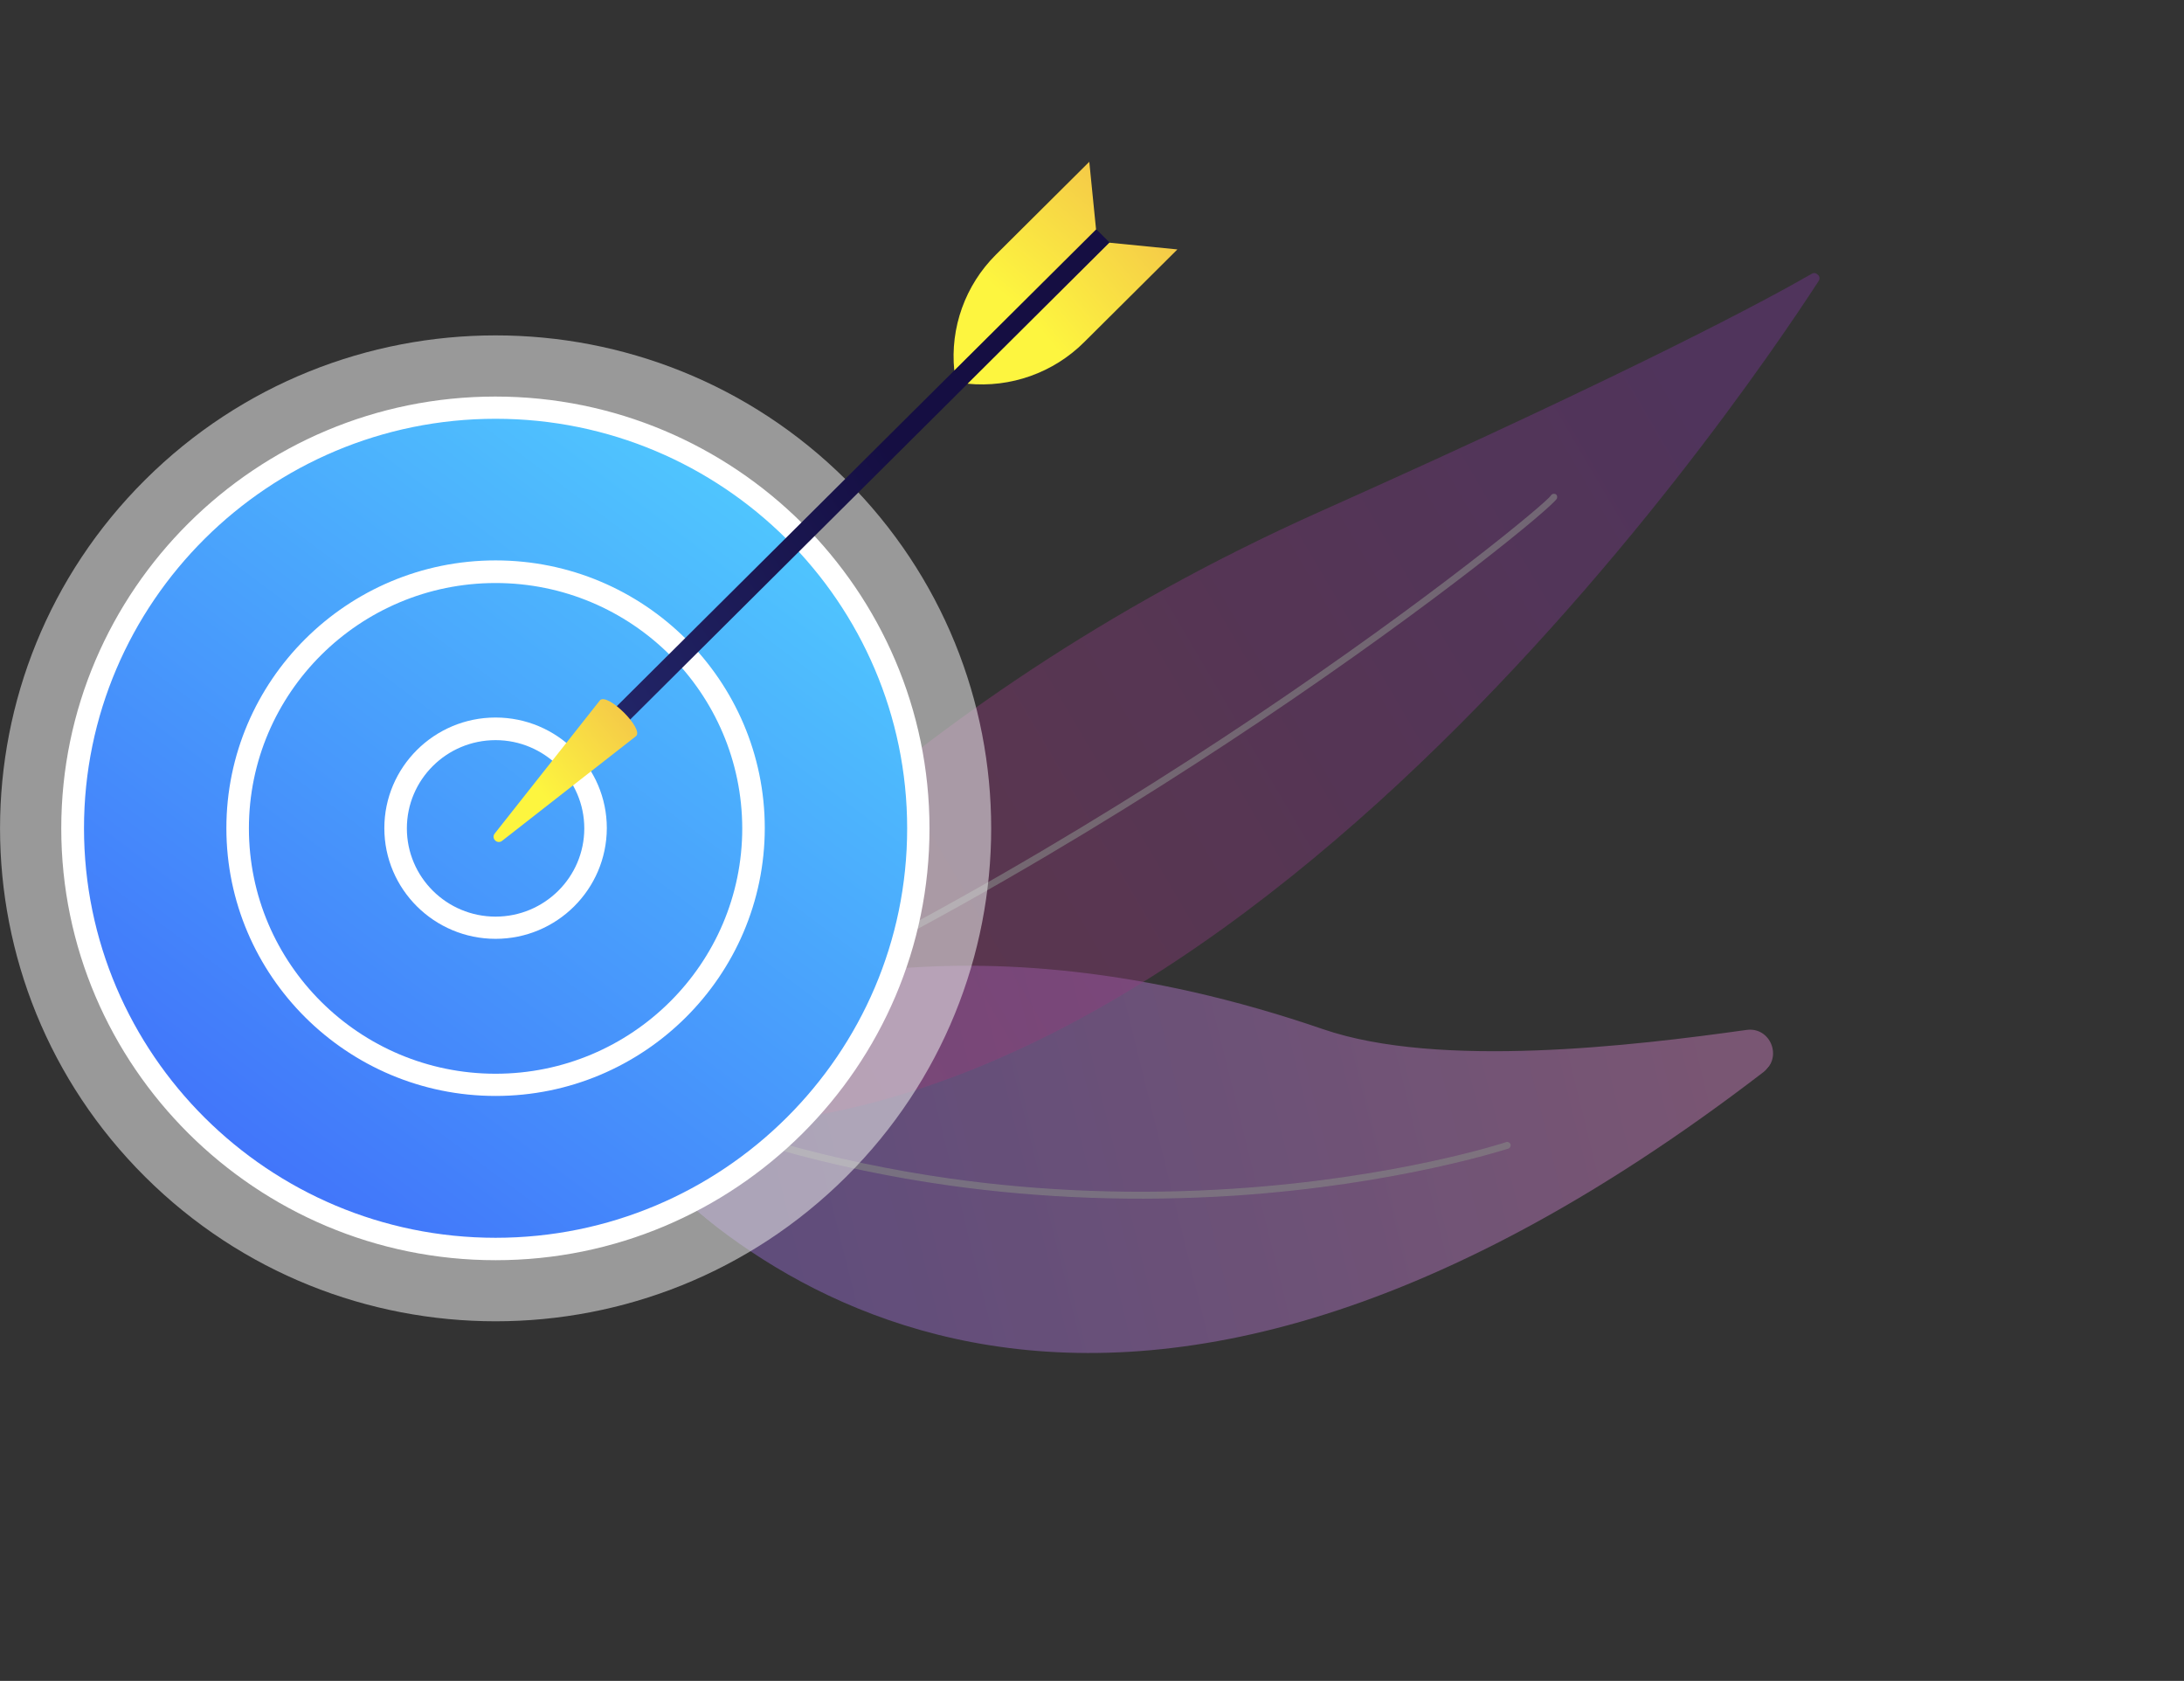 <svg width="243" height="187" viewBox="0 0 243 187" fill="none" xmlns="http://www.w3.org/2000/svg">
<rect x="0" y="0" width="243" height="187" fill="#333333" stroke="none"/>
<g clip-path="url(#clip0_521_711)">
<g opacity="0.63">
<g opacity="0.63">
<path opacity="0.89" d="M67.728 124.827C79.796 139.707 120.858 177.169 196.239 119.248C198.37 117.601 196.97 114.2 194.309 114.583C181.821 116.337 160.084 118.93 147.204 114.496C107.236 100.764 80.568 110.311 69.601 116.058C66.342 117.772 65.436 121.986 67.728 124.827Z" fill="url(#paint0_linear_521_711)"/>
<path opacity="0.63" d="M68.303 121.318C68.17 121.206 68.139 121.049 68.214 120.883C68.305 120.697 68.51 120.607 68.711 120.678C80.317 125.777 92.746 129.277 105.639 131.104C115.949 132.562 126.577 132.945 137.238 132.244C155.39 131.058 167.481 127.106 167.584 127.061C167.773 126.991 167.996 127.112 168.065 127.301C168.134 127.49 168.011 127.714 167.822 127.784C167.7 127.813 155.541 131.806 137.303 133.018C126.587 133.706 115.889 133.33 105.544 131.875C92.581 130.054 80.094 126.507 68.399 121.398C68.361 121.366 68.341 121.35 68.303 121.318Z" fill="white"/>
</g>
<g opacity="0.63">
<path opacity="0.63" d="M202.347 31.267C192.833 45.924 132.3 134.642 67.149 124.472C65.174 124.155 64.238 121.864 65.413 120.232C72.896 109.891 98.504 78.507 147.002 56.855C182.003 41.215 196.702 33.268 201.606 30.447C202.097 30.172 202.677 30.758 202.347 31.267Z" fill="url(#paint1_linear_521_711)"/>
<path opacity="0.63" d="M65.155 120.54C65.117 120.508 65.076 120.44 65.054 120.389C64.985 120.2 65.073 119.98 65.262 119.909C94.402 108.347 121.636 91.78 139.374 79.905C159.377 66.495 171.983 55.972 172.551 55.14C172.642 54.954 172.85 54.9 173.032 54.954C173.233 55.025 173.305 55.249 173.233 55.45C172.908 56.225 160.234 66.789 140.2 80.238C122.329 92.232 94.896 108.958 65.532 120.594C65.394 120.642 65.251 120.62 65.155 120.54Z" fill="white"/>
</g>
</g>
</g>
<g clip-path="url(#clip1_521_711)">
<path opacity="0.57" d="M94.133 130.932C115.666 109.515 115.666 74.792 94.133 53.375C72.6 31.958 37.687 31.958 16.154 53.375C-5.379 74.792 -5.379 109.515 16.154 130.932C37.687 152.349 72.6 152.349 94.133 130.932Z" fill="#E5E5E5"/>
<path d="M55.14 138.952C81.124 138.952 102.188 118.001 102.188 92.158C102.188 66.315 81.124 45.364 55.14 45.364C29.156 45.364 8.092 66.315 8.092 92.158C8.092 118.001 29.156 138.952 55.14 138.952Z" fill="url(#paint2_linear_521_711)"/>
<path d="M55.14 140.199C28.493 140.199 6.816 118.638 6.816 92.158C6.816 65.655 28.493 44.117 55.117 44.117C81.741 44.117 103.419 65.678 103.419 92.158C103.441 118.638 81.787 140.199 55.14 140.199ZM55.14 46.589C29.884 46.589 9.346 67.016 9.346 92.135C9.346 117.255 29.884 137.705 55.14 137.705C80.396 137.705 100.934 117.278 100.934 92.158C100.934 67.038 80.396 46.589 55.14 46.589Z" fill="white"/>
<path d="M55.14 120.701C70.99 120.701 83.838 107.922 83.838 92.158C83.838 76.394 70.99 63.615 55.14 63.615C39.29 63.615 26.442 76.394 26.442 92.158C26.442 107.922 39.29 120.701 55.14 120.701Z" fill="url(#paint3_linear_521_711)"/>
<path d="M55.14 121.925C38.637 121.925 25.188 108.572 25.188 92.135C25.188 75.721 38.614 62.345 55.14 62.345C71.666 62.345 85.092 75.699 85.092 92.135C85.069 108.572 71.643 121.925 55.14 121.925ZM55.14 64.862C40.004 64.862 27.695 77.104 27.695 92.158C27.695 107.212 40.004 119.454 55.14 119.454C70.275 119.454 82.585 107.212 82.585 92.158C82.562 77.104 70.275 64.862 55.14 64.862Z" fill="white"/>
<path d="M55.14 103.222C61.283 103.222 66.263 98.268 66.263 92.158C66.263 86.048 61.283 81.094 55.14 81.094C48.996 81.094 44.016 86.048 44.016 92.158C44.016 98.268 48.996 103.222 55.14 103.222Z" fill="url(#paint4_linear_521_711)"/>
<path d="M55.14 104.446C48.324 104.446 42.763 98.937 42.763 92.135C42.763 85.357 48.301 79.825 55.14 79.825C61.955 79.825 67.517 85.334 67.517 92.135C67.495 98.937 61.955 104.446 55.14 104.446ZM55.14 82.341C49.692 82.341 45.27 86.74 45.27 92.158C45.27 97.576 49.692 101.975 55.14 101.975C60.588 101.975 65.01 97.576 65.01 92.158C65.01 86.74 60.565 82.341 55.14 82.341Z" fill="white"/>
<path d="M121.973 25.504L123.455 26.978L67.198 82.953L65.717 81.457L121.973 25.504Z" fill="url(#paint5_linear_521_711)"/>
<path d="M66.765 77.898C67.609 77.059 71.643 81.049 70.777 81.888L55.869 93.541C55.322 93.972 54.616 93.269 55.049 92.725L66.765 77.898Z" fill="url(#paint6_linear_521_711)"/>
<path d="M123.432 27L131 27.749L120.606 38.087C117.209 41.465 112.445 43.165 107.658 42.689L123.432 27Z" fill="url(#paint7_linear_521_711)"/>
<path d="M121.951 25.527L121.198 18L110.804 28.338C107.408 31.716 105.698 36.455 106.177 41.215L121.951 25.527Z" fill="url(#paint8_linear_521_711)"/>
</g>
<defs>
<linearGradient id="paint0_linear_521_711" x1="87.488" y1="135.637" x2="187.735" y2="110.797" gradientUnits="userSpaceOnUse">
<stop stop-color="#B37CFF"/>
<stop offset="1" stop-color="#F895E7"/>
</linearGradient>
<linearGradient id="paint1_linear_521_711" x1="191.504" y1="49.929" x2="34.448" y2="142.097" gradientUnits="userSpaceOnUse">
<stop stop-color="#A737D5"/>
<stop offset="1" stop-color="#EF497A"/>
</linearGradient>
<linearGradient id="paint2_linear_521_711" x1="96.132" y1="38.017" x2="-9.091" y2="178.477" gradientUnits="userSpaceOnUse">
<stop stop-color="#53D8FF"/>
<stop offset="1" stop-color="#3840F7"/>
</linearGradient>
<linearGradient id="paint3_linear_521_711" x1="96.132" y1="38.017" x2="-9.091" y2="178.477" gradientUnits="userSpaceOnUse">
<stop stop-color="#53D8FF"/>
<stop offset="1" stop-color="#3840F7"/>
</linearGradient>
<linearGradient id="paint4_linear_521_711" x1="96.132" y1="38.017" x2="-9.091" y2="178.476" gradientUnits="userSpaceOnUse">
<stop stop-color="#53D8FF"/>
<stop offset="1" stop-color="#3840F7"/>
</linearGradient>
<linearGradient id="paint5_linear_521_711" x1="39.306" y1="87.48" x2="99.314" y2="50.982" gradientUnits="userSpaceOnUse">
<stop stop-color="#2B3582"/>
<stop offset="1" stop-color="#150E42"/>
</linearGradient>
<linearGradient id="paint6_linear_521_711" x1="59.594" y1="87.466" x2="102.007" y2="52.095" gradientUnits="userSpaceOnUse">
<stop stop-color="#FDF53F"/>
<stop offset="1" stop-color="#D93C65"/>
</linearGradient>
<linearGradient id="paint7_linear_521_711" x1="116.235" y1="37.368" x2="174.06" y2="-10.856" gradientUnits="userSpaceOnUse">
<stop stop-color="#FDF53F"/>
<stop offset="1" stop-color="#D93C65"/>
</linearGradient>
<linearGradient id="paint8_linear_521_711" x1="111.529" y1="32.688" x2="159.397" y2="-25.334" gradientUnits="userSpaceOnUse">
<stop stop-color="#FDF53F"/>
<stop offset="1" stop-color="#D93C65"/>
</linearGradient>
<clipPath id="clip0_521_711">
<rect width="100" height="160" fill="white" transform="translate(165.895) rotate(40.023)"/>
</clipPath>
<clipPath id="clip1_521_711">
<rect width="131" height="129" fill="white" transform="translate(0 18)"/>
</clipPath>
</defs>
</svg>
